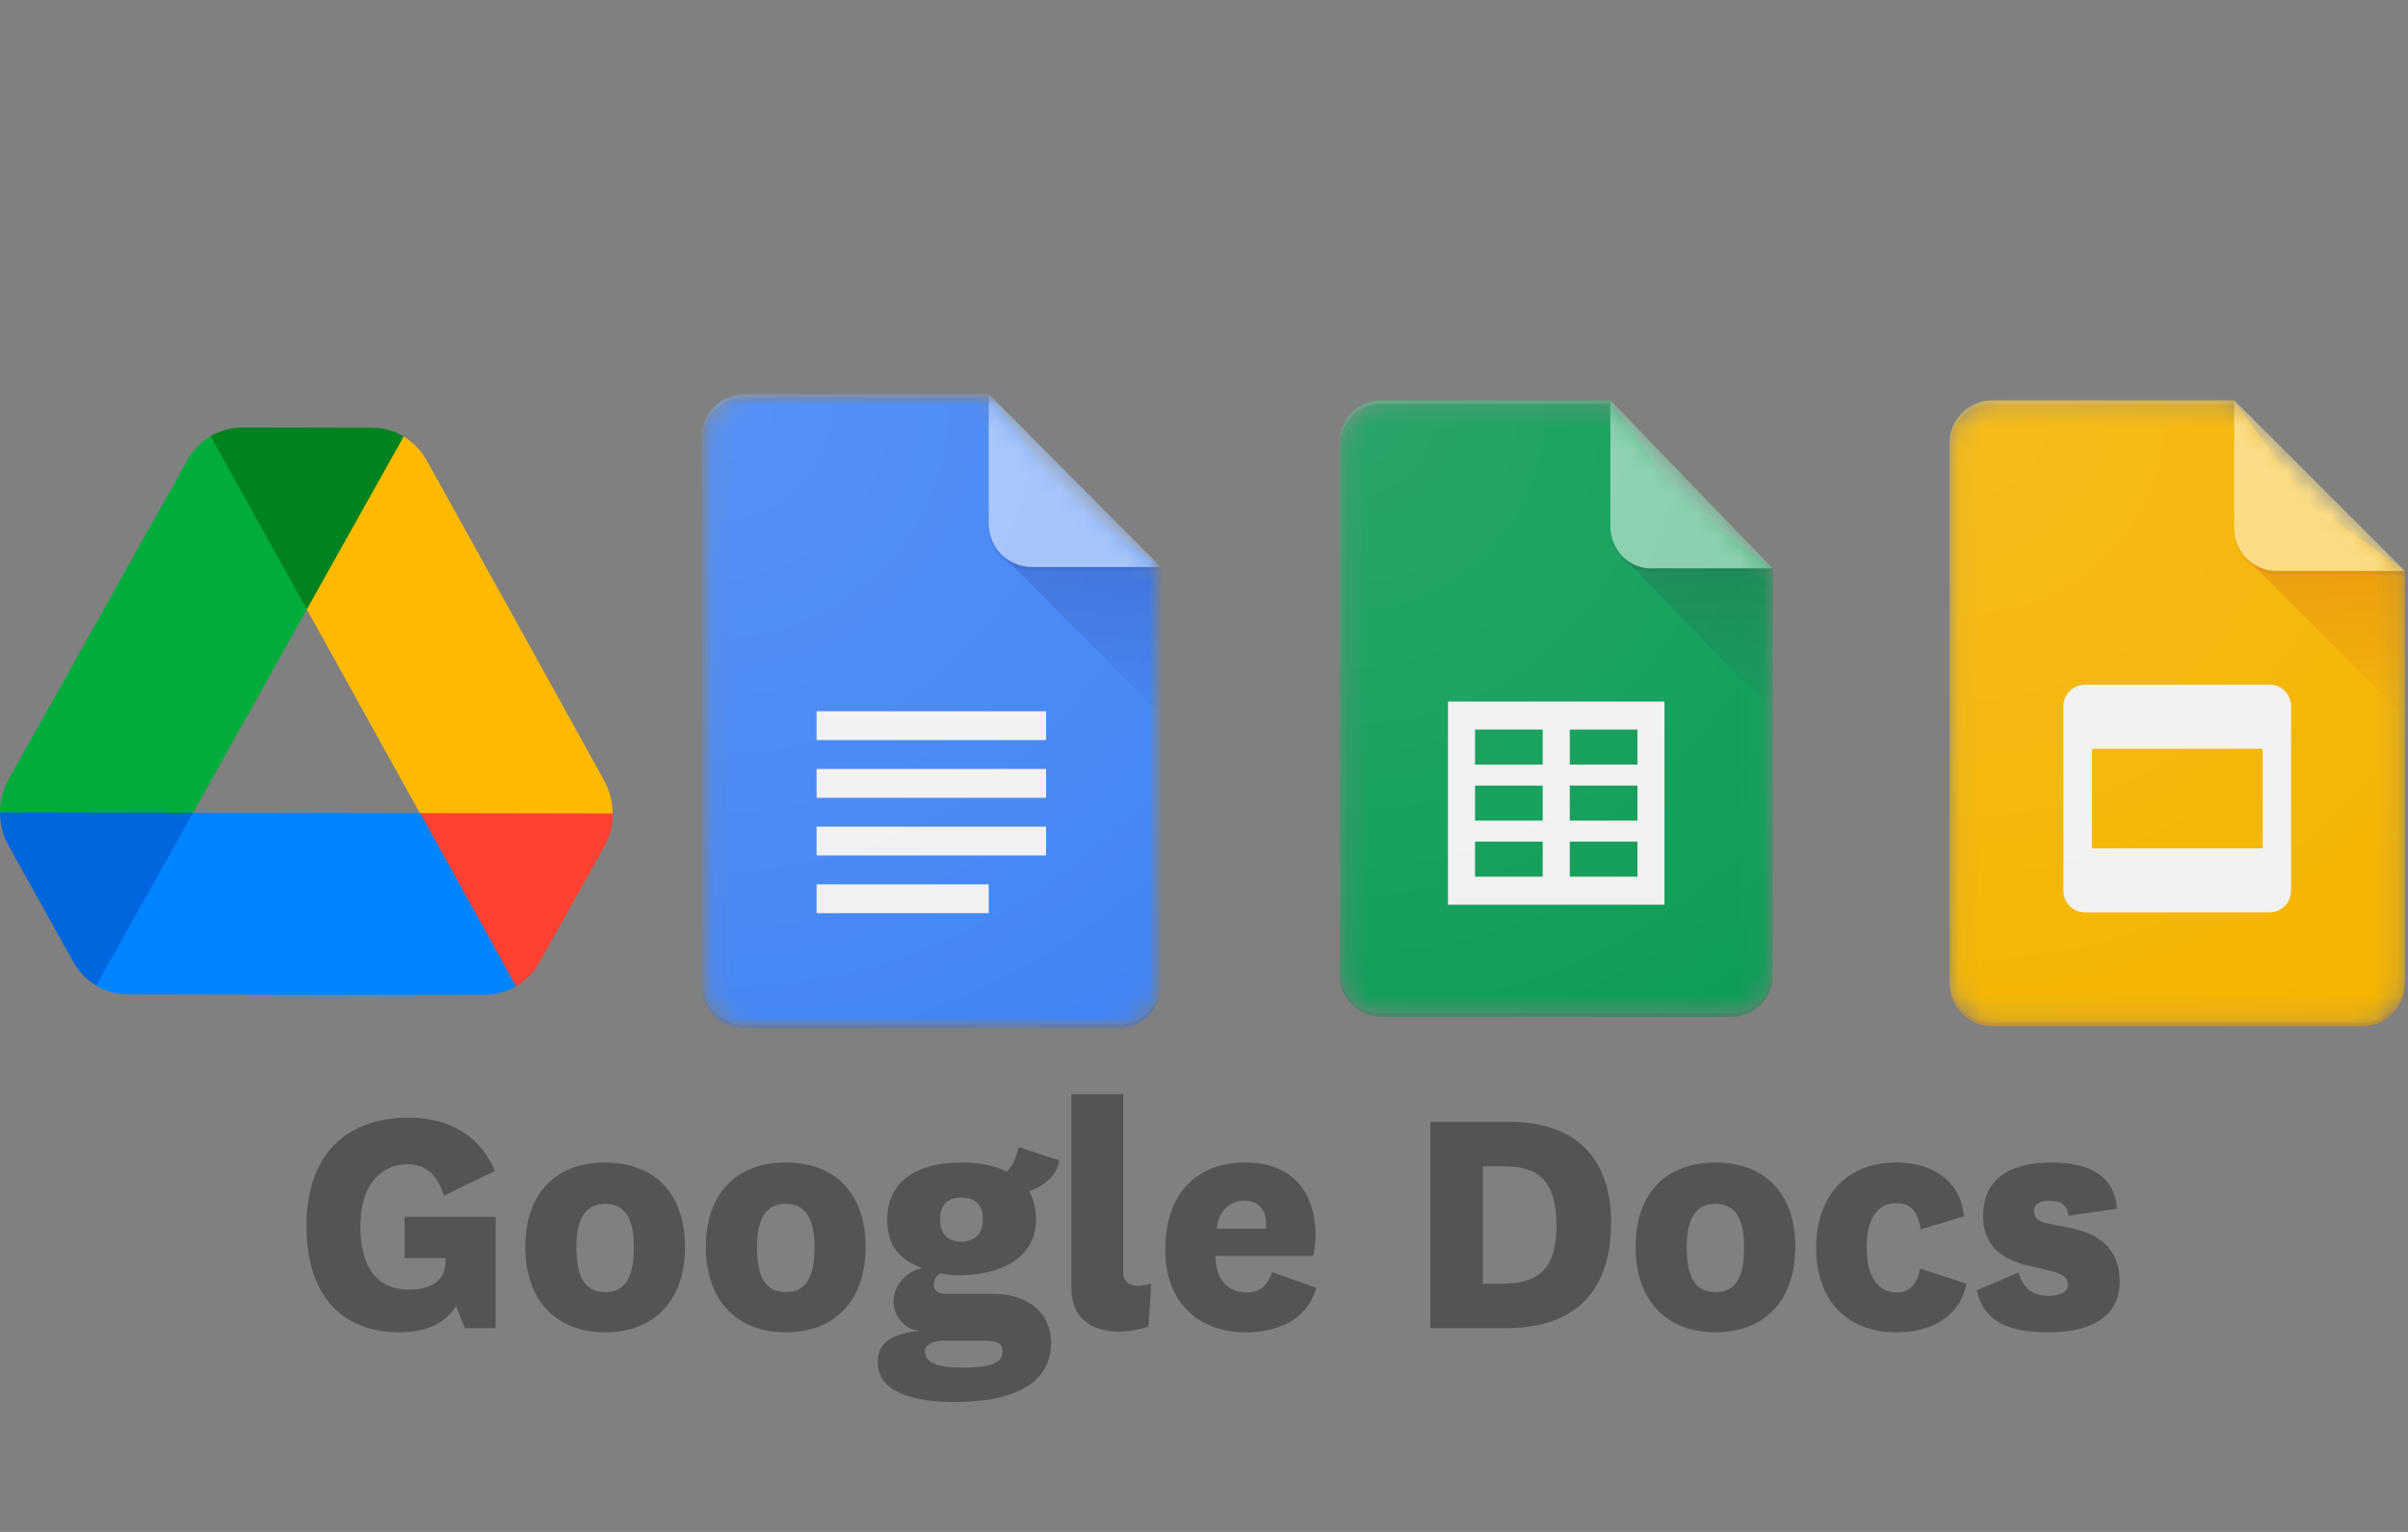<svg width="110" height="70" viewBox="0 0 110 70" fill="none" xmlns="http://www.w3.org/2000/svg">
<rect x="0" y="0" width="110" height="70" fill="#808080" stroke="none"/>
<g clip-path="url(#clip0_32_3725)">
<g clip-path="url(#clip1_32_3725)">
<path d="M2.109 41.725L3.34 43.937C3.596 44.402 3.964 44.768 4.396 45.035L8.812 41.792L8.82 37.137L4.414 35.081L4.4776e-06 37.12C-0.001 37.635 0.126 38.15 0.382 38.616L2.109 41.725Z" fill="#0066DD"/>
<path d="M14.016 27.845L14.246 21.781L9.62 19.931C9.186 20.196 8.817 20.561 8.559 21.025L0.387 35.627C0.13 36.091 0.001 36.606 0 37.121L8.82 37.137L14.016 27.845Z" fill="#00AD3C"/>
<path d="M14.016 27.845L18.255 25.483L18.44 19.947C18.007 19.68 17.51 19.547 16.997 19.546L11.064 19.535C10.55 19.534 10.053 19.682 9.62 19.931L14.016 27.845Z" fill="#00831E"/>
<path d="M19.18 37.155L8.82 37.136L4.396 45.034C4.829 45.3 5.326 45.434 5.839 45.435L22.132 45.465C22.645 45.466 23.143 45.317 23.576 45.069L23.593 39.764L19.18 37.155Z" fill="#0084FF"/>
<path d="M23.576 45.07C24.01 44.805 24.379 44.441 24.637 43.976L25.151 43.063L27.613 38.666C27.87 38.202 27.999 37.687 28 37.172L22.902 34.394L19.196 37.156L23.576 45.07Z" fill="#FF4131"/>
<path d="M23.557 28.361L19.496 21.046C19.241 20.58 18.872 20.214 18.44 19.947L14.016 27.845L19.18 37.156L27.984 37.172C27.985 36.657 27.857 36.142 27.602 35.677L23.557 28.361Z" fill="#FFBA00"/>
</g>
<mask id="mask0_32_3725" style="mask-type:luminance" maskUnits="userSpaceOnUse" x="32" y="18" width="22" height="29">
<path d="M53.029 18H32.06V47H53.029V18Z" fill="white"/>
</mask>
<g mask="url(#mask0_32_3725)">
<mask id="mask1_32_3725" style="mask-type:alpha" maskUnits="userSpaceOnUse" x="32" y="18" width="22" height="29">
<path d="M45.166 18H34.026C32.945 18 32.06 18.89 32.06 19.977V45.023C32.06 46.11 32.945 47 34.026 47H51.063C52.145 47 53.029 46.11 53.029 45.023V25.909L45.166 18Z" fill="white"/>
</mask>
<g mask="url(#mask1_32_3725)">
<path d="M45.166 18H34.026C32.945 18 32.06 18.89 32.06 19.977V45.023C32.06 46.11 32.945 47 34.026 47H51.063C52.145 47 53.029 46.11 53.029 45.023V25.909L48.442 22.614L45.166 18Z" fill="#4285F4"/>
</g>
<mask id="mask2_32_3725" style="mask-type:alpha" maskUnits="userSpaceOnUse" x="32" y="18" width="22" height="29">
<path d="M45.166 18H34.026C32.945 18 32.06 18.89 32.06 19.977V45.023C32.06 46.11 32.945 47 34.026 47H51.063C52.145 47 53.029 46.11 53.029 45.023V25.909L45.166 18Z" fill="white"/>
</mask>
<g mask="url(#mask2_32_3725)">
<path d="M45.741 25.33L53.029 32.659V25.908L45.741 25.33Z" fill="url(#paint0_linear_32_3725)"/>
</g>
<mask id="mask3_32_3725" style="mask-type:alpha" maskUnits="userSpaceOnUse" x="32" y="18" width="22" height="29">
<path d="M45.166 18H34.026C32.945 18 32.06 18.89 32.06 19.977V45.023C32.06 46.11 32.945 47 34.026 47H51.063C52.145 47 53.029 46.11 53.029 45.023V25.909L45.166 18Z" fill="white"/>
</mask>
<g mask="url(#mask3_32_3725)">
<path d="M37.302 39.091H47.787V37.773H37.302V39.091ZM37.302 41.727H45.166V40.409H37.302V41.727ZM37.302 32.5V33.818H47.787V32.5H37.302ZM37.302 36.455H47.787V35.136H37.302V36.455Z" fill="#F1F1F1"/>
</g>
<mask id="mask4_32_3725" style="mask-type:alpha" maskUnits="userSpaceOnUse" x="32" y="18" width="22" height="29">
<path d="M45.166 18H34.026C32.945 18 32.06 18.89 32.06 19.977V45.023C32.06 46.11 32.945 47 34.026 47H51.063C52.145 47 53.029 46.11 53.029 45.023V25.909L45.166 18Z" fill="white"/>
</mask>
<g mask="url(#mask4_32_3725)">
<path d="M45.166 18V23.932C45.166 25.024 46.045 25.909 47.132 25.909H53.029L45.166 18Z" fill="#A1C2FA"/>
</g>
<mask id="mask5_32_3725" style="mask-type:alpha" maskUnits="userSpaceOnUse" x="32" y="18" width="22" height="29">
<path d="M45.166 18H34.026C32.945 18 32.06 18.89 32.06 19.977V45.023C32.06 46.11 32.945 47 34.026 47H51.063C52.145 47 53.029 46.11 53.029 45.023V25.909L45.166 18Z" fill="white"/>
</mask>
<g mask="url(#mask5_32_3725)">
<path d="M34.026 18C32.945 18 32.06 18.89 32.06 19.977V20.142C32.06 19.055 32.945 18.165 34.026 18.165H45.166V18H34.026Z" fill="white" fill-opacity="0.2"/>
</g>
<mask id="mask6_32_3725" style="mask-type:alpha" maskUnits="userSpaceOnUse" x="32" y="18" width="22" height="29">
<path d="M45.166 18H34.026C32.945 18 32.06 18.89 32.06 19.977V45.023C32.06 46.11 32.945 47 34.026 47H51.063C52.145 47 53.029 46.11 53.029 45.023V25.909L45.166 18Z" fill="white"/>
</mask>
<g mask="url(#mask6_32_3725)">
<path d="M51.063 46.836H34.026C32.945 46.836 32.06 45.946 32.06 44.858V45.023C32.06 46.111 32.945 47.001 34.026 47.001H51.063C52.145 47.001 53.029 46.111 53.029 45.023V44.858C53.029 45.946 52.145 46.836 51.063 46.836Z" fill="#1A237E" fill-opacity="0.2"/>
</g>
<mask id="mask7_32_3725" style="mask-type:alpha" maskUnits="userSpaceOnUse" x="32" y="18" width="22" height="29">
<path d="M45.166 18H34.026C32.945 18 32.06 18.89 32.06 19.977V45.023C32.06 46.11 32.945 47 34.026 47H51.063C52.145 47 53.029 46.11 53.029 45.023V25.909L45.166 18Z" fill="white"/>
</mask>
<g mask="url(#mask7_32_3725)">
<path d="M47.132 25.909C46.046 25.909 45.166 25.024 45.166 23.932V24.096C45.166 25.189 46.046 26.074 47.132 26.074H53.029V25.909H47.132Z" fill="#1A237E" fill-opacity="0.1"/>
</g>
<path d="M45.166 18H34.026C32.945 18 32.06 18.89 32.06 19.977V45.023C32.06 46.11 32.945 47 34.026 47H51.063C52.145 47 53.029 46.11 53.029 45.023V25.909L45.166 18Z" fill="url(#paint1_radial_32_3725)"/>
</g>
<mask id="mask8_32_3725" style="mask-type:alpha" maskUnits="userSpaceOnUse" x="61" y="18" width="20" height="29">
<path d="M73.563 18.29H63.055C62.035 18.29 61.2 19.154 61.2 20.211V44.54C61.2 45.596 62.035 46.46 63.055 46.46H79.127C80.147 46.46 80.981 45.596 80.981 44.54V25.973L73.563 18.29Z" fill="white"/>
</mask>
<g mask="url(#mask8_32_3725)">
<path d="M73.563 18.29H63.055C62.035 18.29 61.2 19.154 61.2 20.211V44.54C61.2 45.596 62.035 46.46 63.055 46.46H79.127C80.147 46.46 80.981 45.596 80.981 44.54V25.973L76.654 22.772L73.563 18.29Z" fill="#0F9D58"/>
</g>
<mask id="mask9_32_3725" style="mask-type:alpha" maskUnits="userSpaceOnUse" x="61" y="18" width="20" height="29">
<path d="M73.563 18.29H63.055C62.035 18.29 61.2 19.154 61.2 20.211V44.54C61.2 45.596 62.035 46.46 63.055 46.46H79.127C80.147 46.46 80.981 45.596 80.981 44.54V25.973L73.563 18.29Z" fill="white"/>
</mask>
<g mask="url(#mask9_32_3725)">
<path d="M66.145 32.056V41.339H76.036V32.056H66.145ZM70.472 40.059H67.382V38.458H70.472V40.059ZM70.472 37.498H67.382V35.897H70.472V37.498ZM70.472 34.937H67.382V33.336H70.472V34.937ZM74.799 40.059H71.709V38.458H74.799V40.059ZM74.799 37.498H71.709V35.897H74.799V37.498ZM74.799 34.937H71.709V33.336H74.799V34.937Z" fill="#F1F1F1"/>
</g>
<mask id="mask10_32_3725" style="mask-type:alpha" maskUnits="userSpaceOnUse" x="61" y="18" width="20" height="29">
<path d="M73.563 18.29H63.055C62.035 18.29 61.2 19.154 61.2 20.211V44.54C61.2 45.596 62.035 46.46 63.055 46.46H79.127C80.147 46.46 80.981 45.596 80.981 44.54V25.973L73.563 18.29Z" fill="white"/>
</mask>
<g mask="url(#mask10_32_3725)">
<path d="M74.106 25.411L80.981 32.531V25.973L74.106 25.411Z" fill="url(#paint2_linear_32_3725)"/>
</g>
<mask id="mask11_32_3725" style="mask-type:alpha" maskUnits="userSpaceOnUse" x="61" y="18" width="20" height="29">
<path d="M73.563 18.29H63.055C62.035 18.29 61.2 19.154 61.2 20.211V44.54C61.2 45.596 62.035 46.46 63.055 46.46H79.127C80.147 46.46 80.981 45.596 80.981 44.54V25.973L73.563 18.29Z" fill="white"/>
</mask>
<g mask="url(#mask11_32_3725)">
<path d="M73.563 18.29V24.052C73.563 25.113 74.393 25.973 75.418 25.973H80.981L73.563 18.29Z" fill="#87CEAC"/>
</g>
<mask id="mask12_32_3725" style="mask-type:alpha" maskUnits="userSpaceOnUse" x="61" y="18" width="20" height="29">
<path d="M73.563 18.29H63.055C62.035 18.29 61.2 19.154 61.2 20.211V44.54C61.2 45.596 62.035 46.46 63.055 46.46H79.127C80.147 46.46 80.981 45.596 80.981 44.54V25.973L73.563 18.29Z" fill="white"/>
</mask>
<g mask="url(#mask12_32_3725)">
<path d="M63.055 18.29C62.035 18.29 61.2 19.154 61.2 20.211V20.371C61.2 19.314 62.035 18.45 63.055 18.45H73.563V18.29H63.055Z" fill="white" fill-opacity="0.2"/>
</g>
<mask id="mask13_32_3725" style="mask-type:alpha" maskUnits="userSpaceOnUse" x="61" y="18" width="20" height="29">
<path d="M73.563 18.29H63.055C62.035 18.29 61.2 19.154 61.2 20.211V44.54C61.2 45.596 62.035 46.46 63.055 46.46H79.127C80.147 46.46 80.981 45.596 80.981 44.54V25.973L73.563 18.29Z" fill="white"/>
</mask>
<g mask="url(#mask13_32_3725)">
<path d="M79.127 46.301H63.055C62.035 46.301 61.2 45.436 61.2 44.38V44.54C61.2 45.596 62.035 46.461 63.055 46.461H79.127C80.147 46.461 80.981 45.596 80.981 44.54V44.38C80.981 45.436 80.147 46.301 79.127 46.301Z" fill="#263238" fill-opacity="0.2"/>
</g>
<mask id="mask14_32_3725" style="mask-type:alpha" maskUnits="userSpaceOnUse" x="61" y="18" width="20" height="29">
<path d="M73.563 18.29H63.055C62.035 18.29 61.2 19.154 61.2 20.211V44.54C61.2 45.596 62.035 46.46 63.055 46.46H79.127C80.147 46.46 80.981 45.596 80.981 44.54V25.973L73.563 18.29Z" fill="white"/>
</mask>
<g mask="url(#mask14_32_3725)">
<path d="M75.418 25.974C74.393 25.974 73.563 25.114 73.563 24.053V24.213C73.563 25.274 74.393 26.134 75.418 26.134H80.981V25.974H75.418Z" fill="#263238" fill-opacity="0.1"/>
</g>
<path d="M73.563 18.29H63.055C62.035 18.29 61.2 19.154 61.2 20.211V44.54C61.2 45.596 62.035 46.46 63.055 46.46H79.127C80.147 46.46 80.981 45.596 80.981 44.54V25.973L73.563 18.29Z" fill="url(#paint3_radial_32_3725)"/>
<mask id="mask15_32_3725" style="mask-type:alpha" maskUnits="userSpaceOnUse" x="89" y="18" width="21" height="29">
<path d="M102.059 18.29H91.01C89.937 18.29 89.06 19.168 89.06 20.24V44.937C89.06 46.01 89.937 46.887 91.01 46.887H107.908C108.981 46.887 109.858 46.01 109.858 44.937V26.089L102.059 18.29Z" fill="white"/>
</mask>
<g mask="url(#mask15_32_3725)">
<path d="M102.059 18.29H91.01C89.937 18.29 89.06 19.168 89.06 20.24V44.937C89.06 46.01 89.937 46.887 91.01 46.887H107.908C108.981 46.887 109.858 46.01 109.858 44.937V26.089L105.308 22.84L102.059 18.29Z" fill="#F4B400"/>
</g>
<mask id="mask16_32_3725" style="mask-type:alpha" maskUnits="userSpaceOnUse" x="89" y="18" width="21" height="29">
<path d="M102.059 18.29H91.01C89.937 18.29 89.06 19.168 89.06 20.24V44.937C89.06 46.01 89.937 46.887 91.01 46.887H107.908C108.981 46.887 109.858 46.01 109.858 44.937V26.089L102.059 18.29Z" fill="white"/>
</mask>
<g mask="url(#mask16_32_3725)">
<path d="M103.683 31.289H95.234C94.698 31.289 94.259 31.728 94.259 32.264V40.713C94.259 41.249 94.698 41.688 95.234 41.688H103.683C104.22 41.688 104.658 41.249 104.658 40.713V32.264C104.658 31.728 104.22 31.289 103.683 31.289ZM103.359 38.763H95.559V34.214H103.359V38.763Z" fill="#F1F1F1"/>
</g>
<mask id="mask17_32_3725" style="mask-type:alpha" maskUnits="userSpaceOnUse" x="89" y="18" width="21" height="29">
<path d="M102.059 18.29H91.01C89.937 18.29 89.06 19.168 89.06 20.24V44.937C89.06 46.01 89.937 46.887 91.01 46.887H107.908C108.981 46.887 109.858 46.01 109.858 44.937V26.089L102.059 18.29Z" fill="white"/>
</mask>
<g mask="url(#mask17_32_3725)">
<path d="M102.629 25.519L109.858 32.746V26.089L102.629 25.519Z" fill="url(#paint4_linear_32_3725)"/>
</g>
<mask id="mask18_32_3725" style="mask-type:alpha" maskUnits="userSpaceOnUse" x="89" y="18" width="21" height="29">
<path d="M102.059 18.29H91.01C89.937 18.29 89.06 19.168 89.06 20.24V44.937C89.06 46.01 89.937 46.887 91.01 46.887H107.908C108.981 46.887 109.858 46.01 109.858 44.937V26.089L102.059 18.29Z" fill="white"/>
</mask>
<g mask="url(#mask18_32_3725)">
<path d="M102.059 18.29V24.14C102.059 25.217 102.931 26.089 104.009 26.089H109.858L102.059 18.29Z" fill="#FADA80"/>
</g>
<mask id="mask19_32_3725" style="mask-type:alpha" maskUnits="userSpaceOnUse" x="89" y="18" width="21" height="29">
<path d="M102.059 18.29H91.01C89.937 18.29 89.06 19.168 89.06 20.24V44.937C89.06 46.01 89.937 46.887 91.01 46.887H107.908C108.981 46.887 109.858 46.01 109.858 44.937V26.089L102.059 18.29Z" fill="white"/>
</mask>
<g mask="url(#mask19_32_3725)">
<path d="M102.059 18.29V18.453L109.695 26.089H109.858L102.059 18.29Z" fill="white" fill-opacity="0.1"/>
</g>
<mask id="mask20_32_3725" style="mask-type:alpha" maskUnits="userSpaceOnUse" x="89" y="18" width="21" height="29">
<path d="M102.059 18.29H91.01C89.937 18.29 89.06 19.168 89.06 20.24V44.937C89.06 46.01 89.937 46.887 91.01 46.887H107.908C108.981 46.887 109.858 46.01 109.858 44.937V26.089L102.059 18.29Z" fill="white"/>
</mask>
<g mask="url(#mask20_32_3725)">
<path d="M91.01 18.29C89.937 18.29 89.06 19.168 89.06 20.24V20.402C89.06 19.33 89.937 18.453 91.01 18.453H102.059V18.29H91.01Z" fill="white" fill-opacity="0.2"/>
</g>
<mask id="mask21_32_3725" style="mask-type:alpha" maskUnits="userSpaceOnUse" x="89" y="18" width="21" height="29">
<path d="M102.059 18.29H91.01C89.937 18.29 89.06 19.168 89.06 20.24V44.937C89.06 46.01 89.937 46.887 91.01 46.887H107.908C108.981 46.887 109.858 46.01 109.858 44.937V26.089L102.059 18.29Z" fill="white"/>
</mask>
<g mask="url(#mask21_32_3725)">
<path d="M107.908 46.725H91.01C89.937 46.725 89.06 45.847 89.06 44.775V44.937C89.06 46.01 89.937 46.887 91.01 46.887H107.908C108.981 46.887 109.858 46.01 109.858 44.937V44.775C109.858 45.847 108.981 46.725 107.908 46.725Z" fill="#BF360C" fill-opacity="0.2"/>
</g>
<mask id="mask22_32_3725" style="mask-type:alpha" maskUnits="userSpaceOnUse" x="89" y="18" width="21" height="29">
<path d="M102.059 18.29H91.01C89.937 18.29 89.06 19.168 89.06 20.24V44.937C89.06 46.01 89.937 46.887 91.01 46.887H107.908C108.981 46.887 109.858 46.01 109.858 44.937V26.089L102.059 18.29Z" fill="white"/>
</mask>
<g mask="url(#mask22_32_3725)">
<path d="M104.009 26.089C102.931 26.089 102.059 25.217 102.059 24.14V24.302C102.059 25.379 102.931 26.252 104.009 26.252H109.858V26.089H104.009Z" fill="#BF360C" fill-opacity="0.1"/>
</g>
<path d="M102.059 18.29H91.01C89.937 18.29 89.06 19.168 89.06 20.24V44.937C89.06 46.01 89.937 46.887 91.01 46.887H107.908C108.981 46.887 109.858 46.01 109.858 44.937V26.089L102.059 18.29Z" fill="url(#paint5_radial_32_3725)"/>
<path d="M18.48 55.6V57.488H20.352V57.68C20.352 58.32 19.936 58.928 18.672 58.928C17.008 58.928 16.464 57.6 16.464 56.064C16.464 53.696 17.808 53.2 18.608 53.2C19.44 53.2 20 53.68 20.272 54.64L22.608 53.504C21.984 51.984 20.608 51.072 18.672 51.072C15.712 51.072 14 52.864 14 56.016C14 59.376 15.792 60.88 18.24 60.88C19.408 60.88 20.32 60.512 20.832 59.68L21.232 60.688H22.64V55.6H18.48Z" fill="#545454"/>
<path d="M27.644 60.88C29.836 60.88 31.292 59.472 31.292 56.976C31.292 54.464 29.836 53.12 27.644 53.12C25.452 53.12 23.996 54.464 23.996 56.976C23.996 59.472 25.452 60.88 27.644 60.88ZM27.644 55.008C28.524 55.008 28.956 55.648 28.956 56.992C28.956 58.416 28.54 59.04 27.644 59.04C26.748 59.04 26.332 58.416 26.332 56.992C26.332 55.648 26.764 55.008 27.644 55.008Z" fill="#545454"/>
<path d="M35.894 60.88C38.086 60.88 39.542 59.472 39.542 56.976C39.542 54.464 38.086 53.12 35.894 53.12C33.702 53.12 32.246 54.464 32.246 56.976C32.246 59.472 33.702 60.88 35.894 60.88ZM35.894 55.008C36.774 55.008 37.206 55.648 37.206 56.992C37.206 58.416 36.79 59.04 35.894 59.04C34.998 59.04 34.582 58.416 34.582 56.992C34.582 55.648 35.014 55.008 35.894 55.008Z" fill="#545454"/>
<path d="M43.904 53.12C41.888 53.12 40.528 53.984 40.528 55.728C40.528 56.928 41.072 57.536 42.096 57.936C41.216 58.192 40.816 58.88 40.816 59.456C40.816 60.128 41.296 60.768 42.064 60.816C40.688 60.912 40.096 61.392 40.096 62.24C40.096 63.632 41.744 64.064 43.616 64.064C45.792 64.064 48.016 63.504 48.016 61.344C48.016 60.08 47.056 59.12 45.376 59.12H43.168C42.832 59.12 42.656 58.944 42.656 58.736C42.656 58.528 42.72 58.32 42.944 58.176C43.12 58.24 43.488 58.272 43.824 58.272C45.792 58.272 47.328 57.424 47.328 55.728C47.328 55.216 47.216 54.784 47.008 54.432C47.6 54.24 48.304 53.744 48.384 53.024L46.544 52.416C46.368 53.024 46.304 53.184 46 53.536C45.44 53.264 44.736 53.12 43.904 53.12ZM42.256 61.744C42.256 61.424 42.64 61.264 43.104 61.264H45.008C45.536 61.264 45.792 61.36 45.792 61.76C45.792 62.24 45.392 62.496 43.904 62.496C42.784 62.496 42.256 62.24 42.256 61.744ZM42.944 55.728C42.944 55.088 43.248 54.72 43.904 54.72C44.56 54.72 44.896 55.04 44.896 55.728C44.896 56.352 44.56 56.736 43.904 56.736C43.232 56.736 42.944 56.304 42.944 55.728Z" fill="#545454"/>
<path d="M52.589 58.64C52.397 58.72 52.173 58.752 51.997 58.752C51.613 58.752 51.309 58.592 51.309 58.128V50H48.941V58.864C48.941 60.336 49.997 60.848 51.117 60.848C51.565 60.848 52.029 60.752 52.461 60.624L52.589 58.64Z" fill="#545454"/>
<path d="M56.927 59.056C56.031 59.056 55.551 58.416 55.519 57.392H59.999C60.063 57.056 60.095 56.736 60.095 56.432C60.095 54.512 59.055 53.12 56.911 53.12C54.623 53.12 53.231 54.56 53.231 57.12C53.231 59.488 54.735 60.88 56.895 60.88C58.351 60.88 59.711 60.336 60.127 58.848L58.111 58.128C57.871 58.88 57.423 59.056 56.927 59.056ZM55.583 56.144C55.647 55.424 56.111 54.864 56.831 54.864C57.519 54.864 57.839 55.312 57.839 55.92C57.839 56 57.839 56.064 57.823 56.144H55.583Z" fill="#545454"/>
<path d="M67.741 58.656V53.296H68.717C70.237 53.296 71.101 53.904 71.101 56.016C71.101 58.048 70.221 58.656 68.589 58.656H67.741ZM68.813 60.688C71.581 60.688 73.597 59.36 73.597 55.872C73.597 52.56 71.581 51.264 68.989 51.264H65.341V60.688H68.813Z" fill="#545454"/>
<path d="M78.363 60.88C80.555 60.88 82.011 59.472 82.011 56.976C82.011 54.464 80.555 53.12 78.363 53.12C76.171 53.12 74.715 54.464 74.715 56.976C74.715 59.472 76.171 60.88 78.363 60.88ZM78.363 55.008C79.243 55.008 79.675 55.648 79.675 56.992C79.675 58.416 79.259 59.04 78.363 59.04C77.467 59.04 77.051 58.416 77.051 56.992C77.051 55.648 77.483 55.008 78.363 55.008Z" fill="#545454"/>
<path d="M87.717 57.968C87.541 58.8 87.157 59.056 86.645 59.056C85.765 59.056 85.269 58.32 85.269 56.976C85.269 55.728 85.749 54.976 86.629 54.976C87.317 54.976 87.637 55.424 87.733 56.176L89.717 55.584C89.605 54.112 88.437 53.12 86.629 53.12C84.421 53.12 82.965 54.56 82.965 57.024C82.965 59.472 84.421 60.88 86.629 60.88C88.245 60.88 89.541 60.144 89.829 58.656L87.717 57.968Z" fill="#545454"/>
<path d="M90.303 58.96C90.607 60.368 91.711 60.88 93.583 60.88C95.439 60.88 96.831 60.224 96.831 58.544C96.831 57.312 96.159 56.432 94.591 56.112L93.535 55.904C93.135 55.824 92.911 55.664 92.911 55.344C92.911 55.04 93.199 54.864 93.583 54.864C94.111 54.864 94.415 55.008 94.495 55.552L96.703 55.232C96.607 53.776 95.519 53.12 93.695 53.12C92.127 53.12 90.591 53.648 90.591 55.568C90.591 56.72 91.215 57.456 92.495 57.792L93.583 58.048C94.175 58.192 94.463 58.336 94.463 58.704C94.463 59.04 94.111 59.216 93.599 59.216C92.959 59.216 92.399 58.928 92.223 58.144L90.303 58.96Z" fill="#545454"/>
</g>
<defs>
<linearGradient id="paint0_linear_32_3725" x1="49.386" y1="25.959" x2="49.386" y2="32.66" gradientUnits="userSpaceOnUse">
<stop stop-color="#1A237E" stop-opacity="0.2"/>
<stop offset="1" stop-color="#1A237E" stop-opacity="0.02"/>
</linearGradient>
<radialGradient id="paint1_radial_32_3725" cx="0" cy="0" r="1" gradientUnits="userSpaceOnUse" gradientTransform="translate(32.724 18.573) scale(33.813 33.813)">
<stop stop-color="white" stop-opacity="0.1"/>
<stop offset="1" stop-color="white" stop-opacity="0"/>
</radialGradient>
<linearGradient id="paint2_linear_32_3725" x1="77.544" y1="26.022" x2="77.544" y2="32.532" gradientUnits="userSpaceOnUse">
<stop stop-color="#263238" stop-opacity="0.2"/>
<stop offset="1" stop-color="#263238" stop-opacity="0.02"/>
</linearGradient>
<radialGradient id="paint3_radial_32_3725" cx="0" cy="0" r="1" gradientUnits="userSpaceOnUse" gradientTransform="translate(61.827 18.85) scale(31.897 33.036)">
<stop stop-color="white" stop-opacity="0.1"/>
<stop offset="1" stop-color="white" stop-opacity="0"/>
</radialGradient>
<linearGradient id="paint4_linear_32_3725" x1="106.244" y1="26.139" x2="106.244" y2="32.747" gradientUnits="userSpaceOnUse">
<stop stop-color="#BF360C" stop-opacity="0.2"/>
<stop offset="1" stop-color="#BF360C" stop-opacity="0.02"/>
</linearGradient>
<radialGradient id="paint5_radial_32_3725" cx="0" cy="0" r="1" gradientUnits="userSpaceOnUse" gradientTransform="translate(89.719 18.858) scale(33.536)">
<stop stop-color="white" stop-opacity="0.1"/>
<stop offset="1" stop-color="white" stop-opacity="0"/>
</radialGradient>
<clipPath id="clip0_32_3725">
<rect width="110" height="70" fill="white"/>
</clipPath>
<clipPath id="clip1_32_3725">
<rect width="28" height="29" fill="white" transform="translate(0 18)"/>
</clipPath>
</defs>
</svg>
